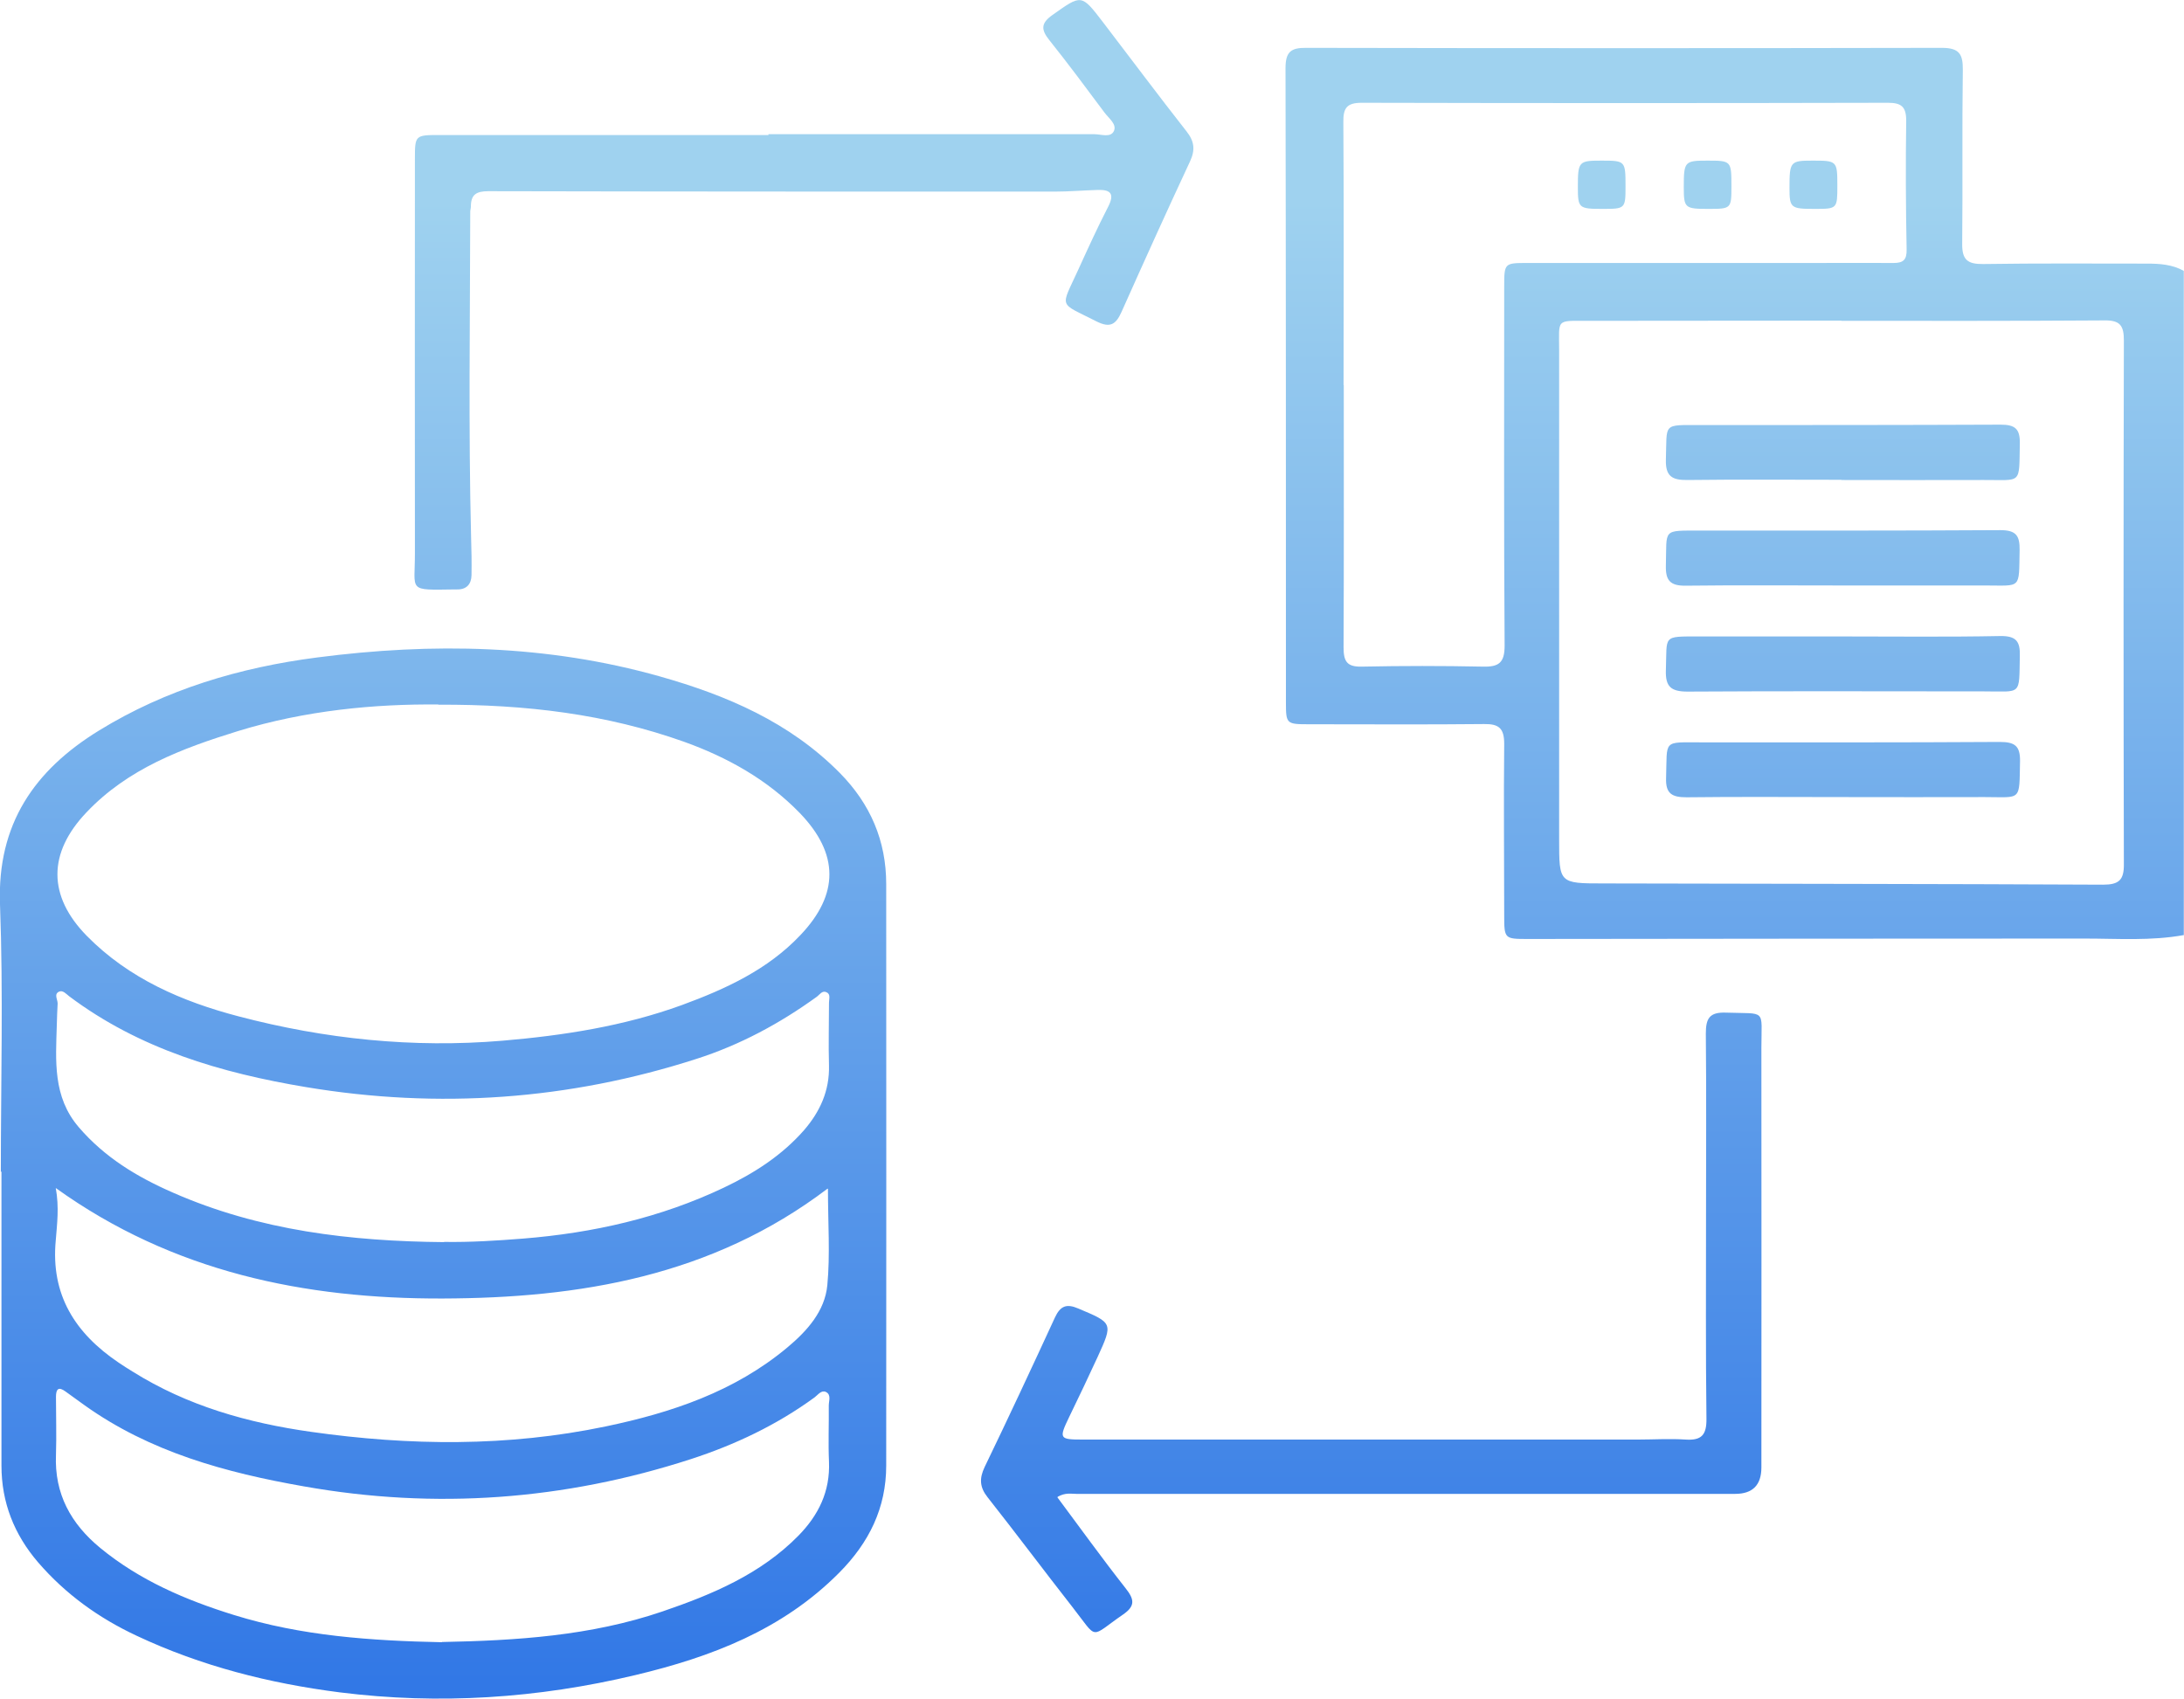 <svg xmlns="http://www.w3.org/2000/svg" xmlns:xlink="http://www.w3.org/1999/xlink" id="Layer_2" data-name="Layer 2" viewBox="0 0 104.96 81.65"><defs><style>      .cls-1 {        fill: url(#linear-gradient);      }      .cls-2 {        fill: url(#linear-gradient-8);      }      .cls-3 {        fill: url(#linear-gradient-9);      }      .cls-4 {        fill: url(#linear-gradient-3);      }      .cls-5 {        fill: url(#linear-gradient-4);      }      .cls-6 {        fill: url(#linear-gradient-2);      }      .cls-7 {        fill: url(#linear-gradient-6);      }      .cls-8 {        fill: url(#linear-gradient-7);      }      .cls-9 {        fill: url(#linear-gradient-5);      }      .cls-10 {        fill: url(#linear-gradient-10);      }      .cls-11 {        fill: url(#linear-gradient-11);      }    </style><linearGradient id="linear-gradient" x1="83.37" y1="9.63" x2="83.37" y2="80.89" gradientUnits="userSpaceOnUse"><stop offset="0" stop-color="#9fd2ef"></stop><stop offset="1" stop-color="#3278e6"></stop></linearGradient><linearGradient id="linear-gradient-2" x1="21.3" y1="9.63" x2="21.3" y2="80.89" xlink:href="#linear-gradient"></linearGradient><linearGradient id="linear-gradient-3" x1="38.64" y1="9.63" x2="38.64" y2="80.89" xlink:href="#linear-gradient"></linearGradient><linearGradient id="linear-gradient-4" x1="65.9" y1="9.63" x2="65.9" y2="80.89" xlink:href="#linear-gradient"></linearGradient><linearGradient id="linear-gradient-5" x1="88.56" y1="9.63" x2="88.56" y2="80.89" xlink:href="#linear-gradient"></linearGradient><linearGradient id="linear-gradient-6" x1="88.57" y1="9.63" x2="88.57" y2="80.89" xlink:href="#linear-gradient"></linearGradient><linearGradient id="linear-gradient-7" x1="88.56" y1="9.63" x2="88.56" y2="80.89" xlink:href="#linear-gradient"></linearGradient><linearGradient id="linear-gradient-8" x1="88.56" y1="9.63" x2="88.56" y2="80.89" xlink:href="#linear-gradient"></linearGradient><linearGradient id="linear-gradient-9" x1="76.97" y1="9.63" x2="76.97" y2="80.89" xlink:href="#linear-gradient"></linearGradient><linearGradient id="linear-gradient-10" x1="82.06" x2="82.06" y2="80.89" xlink:href="#linear-gradient"></linearGradient><linearGradient id="linear-gradient-11" x1="87.16" y1="9.63" x2="87.16" y2="80.89" xlink:href="#linear-gradient"></linearGradient></defs><g id="Layer_1-2" data-name="Layer 1"><g id="S2TI5A.tif"><g><path class="cls-1" d="m104.96,44.94c-1.58.29-3.18.17-4.77.17-8.93,0-17.87.01-26.8.02-1.08,0-1.1-.02-1.1-1.12,0-2.75-.03-5.51,0-8.26,0-.74-.25-.96-.96-.95-2.81.03-5.62.01-8.43.01-1.07,0-1.1-.02-1.1-1.04,0-10.16,0-20.33-.02-30.49,0-.78.25-.99,1-.98,10.18.02,20.36.02,30.54,0,.84,0,1.02.3,1.01,1.07-.04,2.78,0,5.56-.03,8.34-.01.77.25.99,1.01.98,2.62-.04,5.25-.02,7.87-.02.61,0,1.22.04,1.77.35v31.94Zm-16.47-29.53h0c-4.06.01-8.11,0-12.17.01-1.57,0-1.39-.11-1.39,1.43,0,7.83,0,15.67,0,23.5,0,2.1,0,2.11,2.12,2.11,8.01.02,16.01.02,24.02.06.76,0,1.01-.22,1-.99-.02-8.39-.02-16.78,0-25.17,0-.7-.17-.97-.93-.96-4.21.03-8.43.02-12.64.02Zm-23.93,3.09h.02c0,4.21.01,8.42-.01,12.62,0,.68.17.94.89.92,1.93-.04,3.87-.04,5.8,0,.78.02,1.05-.19,1.05-1.01-.04-5.74-.02-11.49-.02-17.23,0-1.16,0-1.16,1.13-1.16,4.59,0,9.17,0,13.76,0,1.27,0,2.55-.01,3.82,0,.47,0,.64-.15.63-.65-.04-2.06-.05-4.13-.02-6.19,0-.67-.23-.86-.88-.86-8.43.02-16.86.02-25.29,0-.72,0-.89.26-.88.93.03,4.21.01,8.42.01,12.62Z"></path><path class="cls-6" d="m.04,56.32c0-4.29.12-8.58-.04-12.86-.14-3.85,1.65-6.44,4.76-8.35,3.22-1.98,6.77-3.03,10.48-3.51,5.54-.72,11.05-.62,16.47.91,3.22.91,6.24,2.2,8.65,4.64,1.47,1.49,2.23,3.26,2.23,5.34,0,9.32.01,18.63,0,27.95,0,2.03-.82,3.7-2.26,5.15-2.73,2.75-6.15,4.05-9.8,4.92-4.69,1.12-9.43,1.43-14.2.83-3.37-.43-6.66-1.26-9.76-2.72-1.82-.85-3.42-2-4.74-3.53-1.15-1.34-1.76-2.88-1.76-4.65,0-4.71,0-9.42,0-14.13h0Zm21.03-22.46c-3.05-.03-6.39.28-9.64,1.28-2.68.83-5.28,1.8-7.27,3.9-1.87,1.96-1.87,4.03.02,5.95,2.02,2.05,4.58,3.15,7.29,3.86,4.15,1.09,8.38,1.53,12.67,1.17,2.94-.25,5.84-.7,8.62-1.71,2.1-.77,4.13-1.7,5.7-3.36,1.88-1.97,1.86-3.92-.02-5.87-1.56-1.61-3.48-2.68-5.57-3.43-3.71-1.32-7.56-1.8-11.81-1.78Zm.16,45.06c3.57-.07,7.15-.29,10.61-1.47,2.4-.82,4.71-1.79,6.53-3.64.97-.99,1.53-2.13,1.47-3.56-.04-.9,0-1.8-.01-2.7,0-.22.13-.52-.14-.65-.22-.1-.38.14-.54.26-1.82,1.33-3.83,2.28-5.95,2.97-6.08,1.97-12.28,2.43-18.59,1.31-3.76-.66-7.4-1.65-10.56-3.91-.3-.22-.6-.43-.9-.65-.34-.25-.46-.12-.46.26,0,.93.03,1.85,0,2.78-.08,1.88.72,3.32,2.13,4.48,1.9,1.56,4.1,2.5,6.42,3.22,3.25,1.01,6.6,1.24,10.01,1.31Zm.1-19.23c1.28.02,2.54-.06,3.81-.16,3.36-.27,6.6-1,9.65-2.45,1.45-.69,2.78-1.54,3.85-2.76.77-.89,1.23-1.9,1.2-3.11-.03-1.01,0-2.01,0-3.02,0-.18.09-.41-.12-.5-.21-.1-.33.12-.47.22-1.77,1.28-3.68,2.31-5.77,2.98-6.14,1.98-12.41,2.42-18.77,1.36-4.08-.68-8.01-1.83-11.39-4.37-.14-.11-.3-.3-.48-.22-.26.12-.07.37-.07.57-.02.34-.03.69-.04,1.03-.05,1.72-.2,3.45,1.05,4.91,1.24,1.45,2.81,2.4,4.53,3.15,4.16,1.83,8.56,2.34,13.04,2.38Zm18.44-2.56c-5.56,4.22-11.94,5.26-18.5,5.28-6.6.02-12.95-1.26-18.59-5.31.17.94.06,1.73,0,2.51-.25,2.62.93,4.47,3.02,5.88.22.15.44.29.67.43,2.63,1.65,5.54,2.47,8.59,2.9,4.73.67,9.45.72,14.14-.26,3.16-.66,6.19-1.67,8.73-3.79.96-.8,1.81-1.75,1.93-3,.14-1.48.03-2.99.03-4.63Z"></path><path class="cls-4" d="m36.93,6.45c5.22,0,10.45,0,15.67,0,.32,0,.79.19.94-.17.13-.32-.26-.6-.46-.87-.87-1.17-1.74-2.34-2.65-3.48-.39-.49-.43-.8.15-1.21,1.4-.99,1.38-1.02,2.43.35,1.34,1.75,2.65,3.51,4.01,5.24.38.48.43.89.17,1.45-1.12,2.4-2.21,4.81-3.29,7.23-.27.6-.54.79-1.2.46-1.86-.95-1.74-.59-.87-2.51.46-1.01.92-2.02,1.43-3.01.32-.63.1-.82-.51-.8-.69.02-1.38.08-2.07.08-9.07,0-18.14,0-27.21-.02-.59,0-.84.17-.84.74,0,.08-.03.16-.03.24-.01,5.22-.09,10.43.04,15.65.02.61.03,1.22.02,1.83-.01.43-.24.69-.7.68-.03,0-.05,0-.08,0-2.34.03-1.93.12-1.94-1.78-.01-6.3,0-12.6,0-18.91,0-1.13.01-1.15,1.16-1.15,5.28,0,10.56,0,15.83,0Z"></path><path class="cls-5" d="m50.82,71.97c1.11,1.49,2.16,2.95,3.27,4.36.42.53.49.85-.12,1.27-1.63,1.12-1.17,1.25-2.43-.36-1.37-1.75-2.7-3.53-4.08-5.28-.38-.48-.4-.9-.14-1.45,1.15-2.38,2.27-4.78,3.38-7.19.26-.56.56-.67,1.12-.43,1.66.7,1.68.69.93,2.33-.44.96-.9,1.92-1.36,2.87-.51,1.06-.49,1.1.66,1.1,8.88,0,17.77,0,26.65,0,.77,0,1.54-.05,2.31,0,.76.05,1.01-.22,1-1-.04-3.28-.02-6.56-.02-9.85,0-2.89.02-5.77-.01-8.66,0-.73.17-1.04.97-1.01,1.97.07,1.7-.21,1.7,1.69.01,6.72,0,13.45,0,20.17q0,1.27-1.26,1.27c-10.55,0-21.11,0-31.66,0-.26,0-.53-.07-.9.14Z"></path><path class="cls-9" d="m88.49,23.06c-2.47,0-4.93-.02-7.4.01-.73.01-1.05-.18-1.03-.97.06-1.79-.19-1.67,1.68-1.67,4.8,0,9.6,0,14.4-.02.69,0,.94.19.93.89-.04,2.02.12,1.76-1.74,1.77-2.28.01-4.56,0-6.84,0h0Z"></path><path class="cls-7" d="m88.57,28.14c-2.52,0-5.04-.02-7.56.01-.75.01-.97-.26-.95-.97.05-1.79-.2-1.67,1.67-1.68,4.8,0,9.6.01,14.4-.02.78,0,.94.28.93.97-.04,1.89.11,1.69-1.66,1.69-2.28,0-4.56,0-6.84,0h0Z"></path><path class="cls-8" d="m88.57,30.59c2.52,0,5.04.03,7.56-.02.77-.01.96.26.94.96-.04,1.93.11,1.7-1.73,1.7-4.75,0-9.49-.02-14.24.01-.8,0-1.07-.24-1.04-1.04.06-1.67-.19-1.61,1.58-1.61,2.31,0,4.61,0,6.92,0h0Z"></path><path class="cls-2" d="m88.53,38.31c-2.49,0-4.98-.02-7.47.01-.69,0-1.02-.16-.99-.93.06-1.86-.19-1.71,1.72-1.71,4.77,0,9.54.01,14.31-.02.72,0,.99.18.98.92-.04,1.96.09,1.73-1.7,1.73-2.28.01-4.56,0-6.84,0h0Z"></path><path class="cls-3" d="m78.12,8.95c0,1.08-.01,1.09-1.11,1.09-1.14,0-1.18-.04-1.18-1.05,0-1.23.04-1.27,1.13-1.27,1.15,0,1.16.01,1.16,1.23Z"></path><path class="cls-10" d="m83.21,8.95c0,1.08-.01,1.09-1.11,1.09-1.13,0-1.18-.04-1.18-1.05,0-1.23.04-1.27,1.13-1.27,1.15,0,1.16.01,1.16,1.23Z"></path><path class="cls-11" d="m88.3,8.91c0,1.12,0,1.13-1.08,1.13-1.16,0-1.22-.04-1.22-1.01,0-1.26.04-1.31,1.1-1.31,1.18,0,1.2.01,1.2,1.19Z"></path></g></g></g></svg>